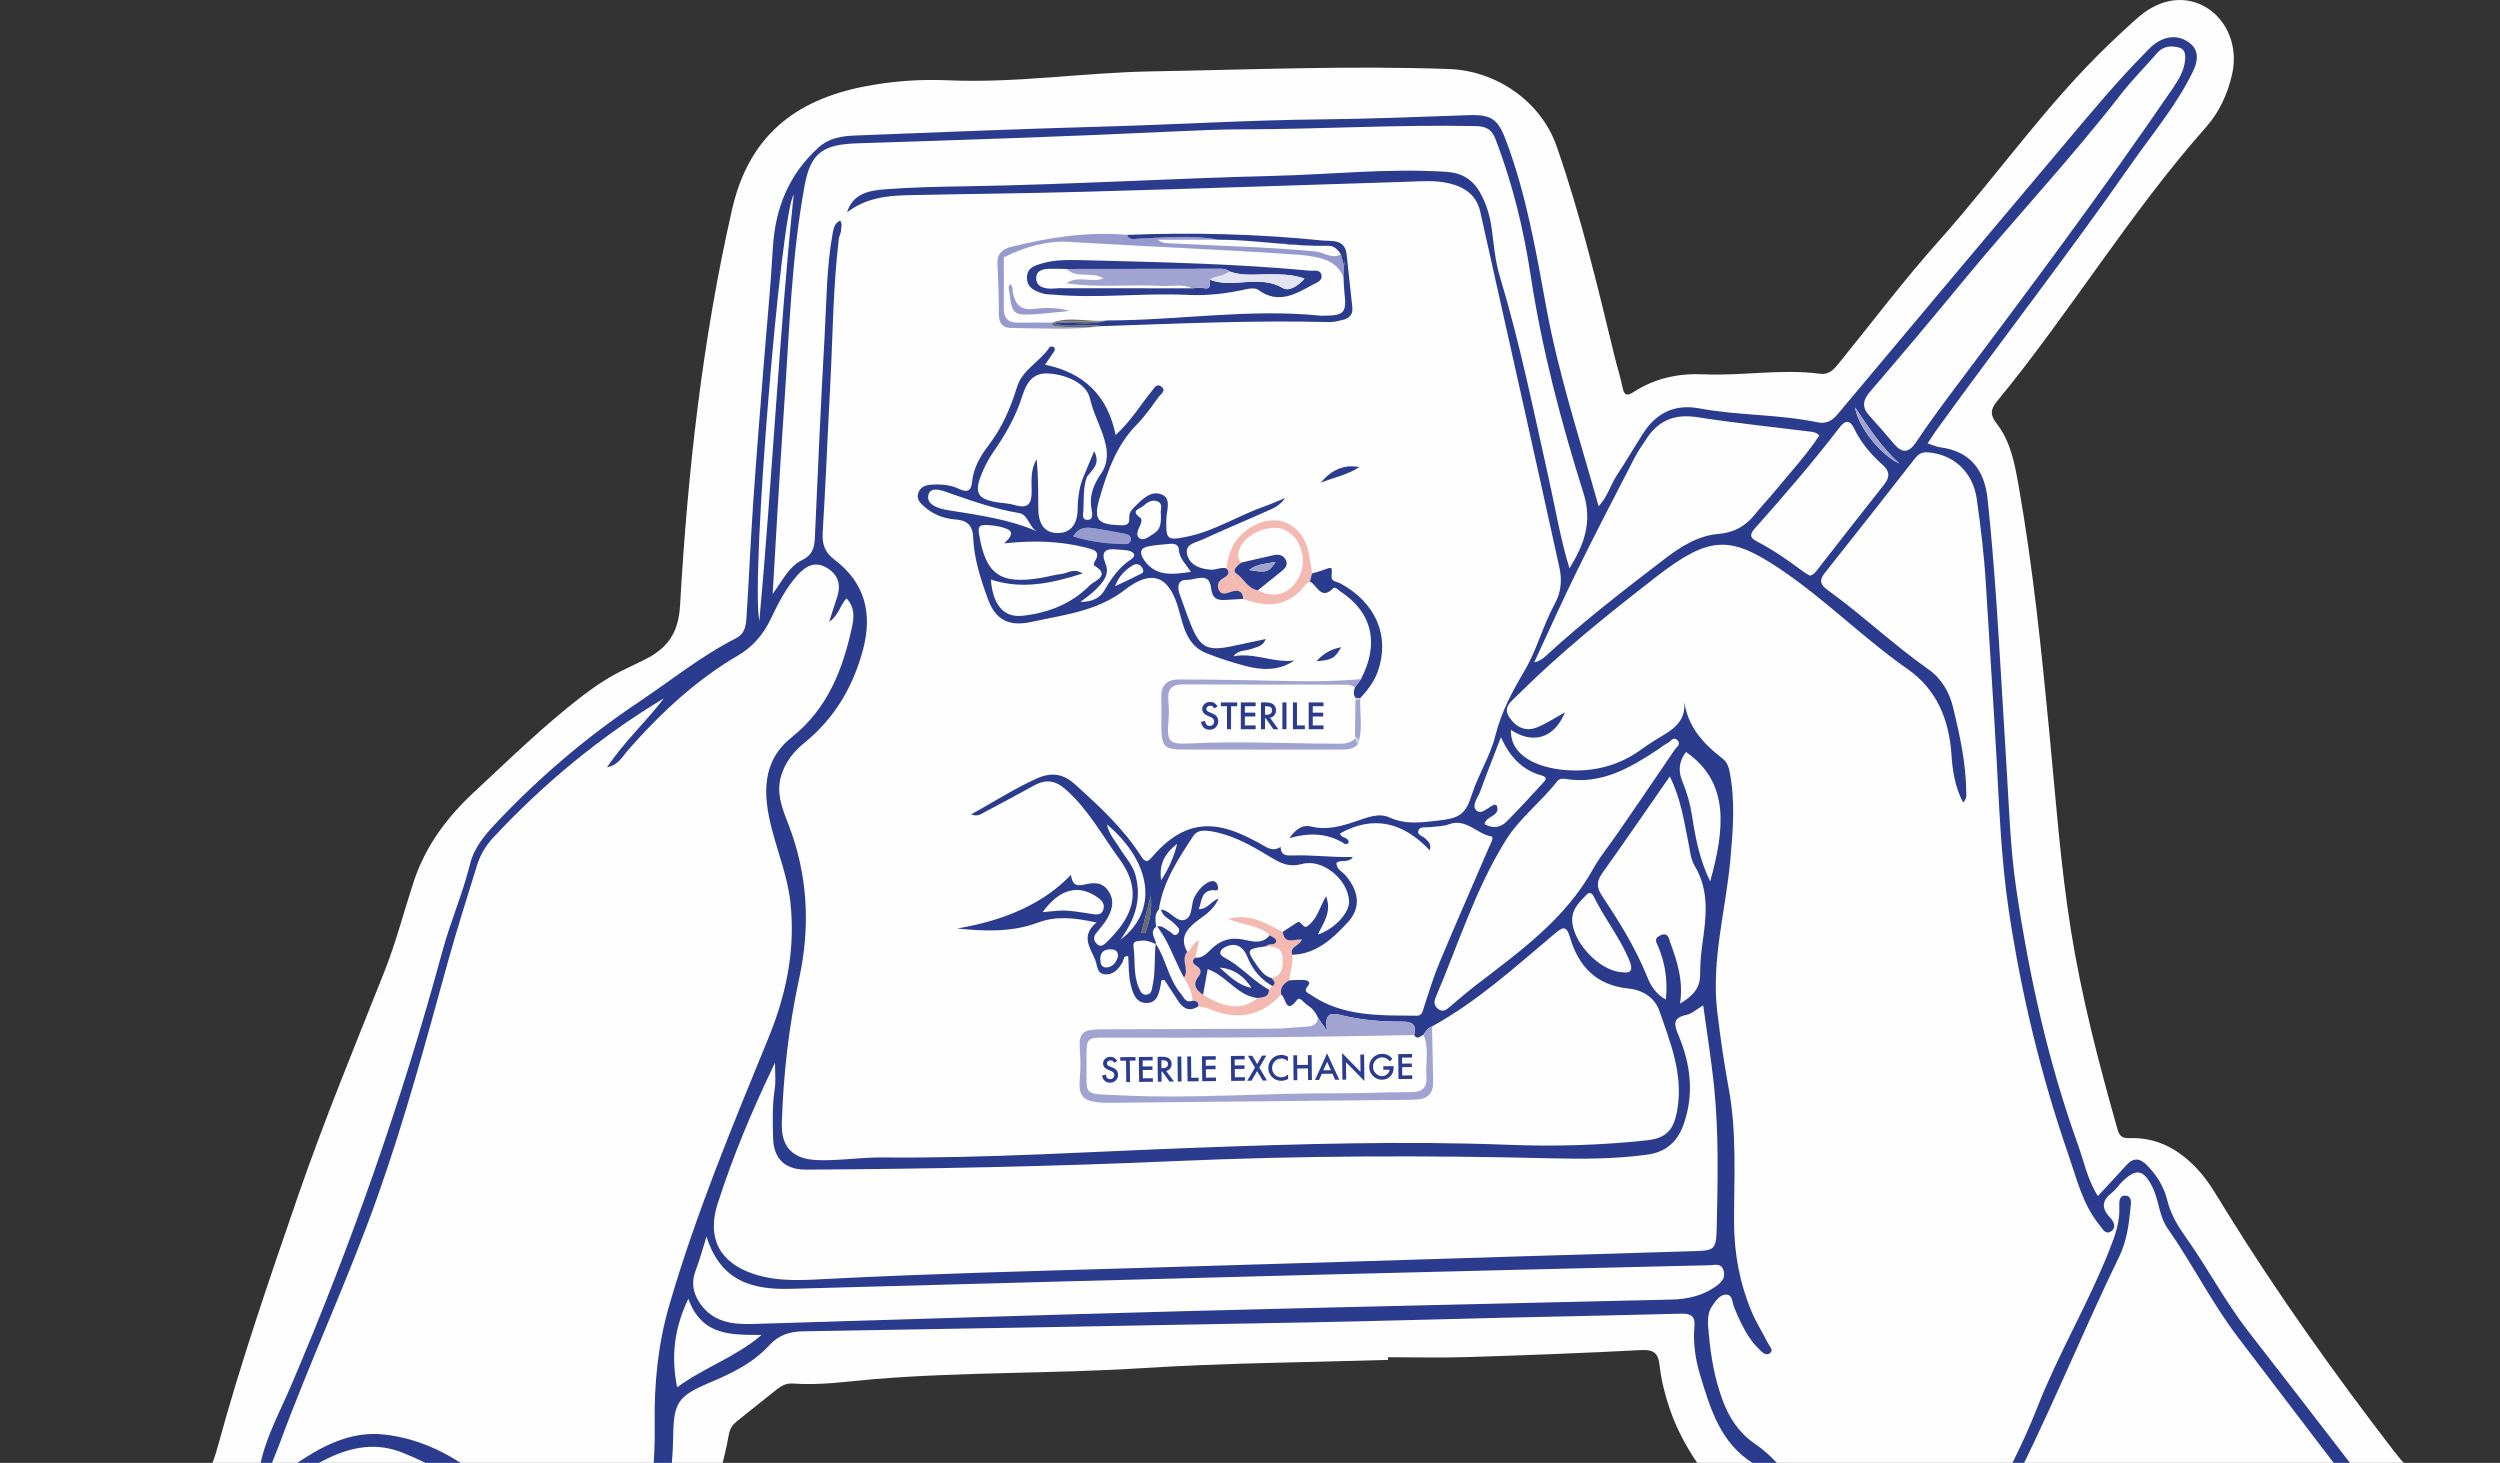 <svg width="740" height="433" viewBox="0 0 740 433" fill="none" xmlns="http://www.w3.org/2000/svg">
<rect x="0" y="0" width="740" height="433" fill="#333333" stroke="none"/>
<g clip-path="url(#clip0_4496_296)">
<path d="M410.846 402.528C386.664 403.283 362.442 403.427 338.309 404.958C311.902 406.632 285.423 406.049 259.052 408.198C250.928 408.86 242.845 410.15 234.651 409.525C232.866 409.389 231.361 410.122 230.002 411.205C226.046 414.359 222.086 417.509 218.138 420.673C216.897 421.667 216.046 422.889 215.758 424.515C212.514 442.866 204.539 459.468 196.391 475.964C192.369 484.106 190.526 492.282 191.223 501.513C192.807 522.468 187.724 542.557 180.846 562.096C176.648 574.023 166.562 578.183 156.343 572.462C140.906 563.82 124.027 559.703 107.208 555.18C93.609 551.523 79.797 550.775 65.805 551.269C51.344 551.781 36.798 551.104 22.629 554.957C20.595 555.51 18.556 556.043 16.527 556.61C11.26 558.081 6.386 557.649 2.681 553.191C-1.049 548.702 -0.53 543.79 2.058 538.999C8.96 526.223 13.978 512.662 18.846 499.044C21.397 491.909 23.978 484.758 25.975 477.458C29.649 464.024 37.898 454.069 49.822 447.715C58.227 443.236 62.009 437.192 64.486 428.091C71.261 403.192 79.691 378.757 88.102 354.339C95.878 331.764 105.005 309.724 113.801 287.546C117.207 278.956 119.522 269.938 122.4 261.136C125.849 250.589 132.181 242.029 140.276 234.504C150.776 224.743 161.017 214.715 172.42 205.962C176.461 202.861 180.674 200.124 185.269 197.951C187.174 197.05 189.072 196.131 190.954 195.183C197.507 191.881 200.831 187.436 201.297 179.243C203.541 139.838 207.881 100.693 216.678 62.056C221.613 40.379 235.19 29.659 255.783 25.614C263.966 24.006 272.318 23.398 280.567 23.764C300.748 24.66 320.7 21.476 340.809 21.129C370.199 20.622 399.564 19.381 428.981 20.436C442.833 20.933 456.103 29.924 460.772 43.321C467.847 63.624 472.837 84.499 477.884 105.36C478.642 108.491 479.644 111.568 480.283 114.721C480.798 117.26 481.765 117.191 483.665 115.962C489.901 111.929 496.85 110.47 504.193 110.796C515.719 111.308 527.23 109.123 538.754 110.632C541.446 110.984 542.868 109.291 544.306 107.521C554.141 95.416 563.536 82.918 573.914 71.297C591.134 52.013 605.882 30.6 624.691 12.705C627.44 10.09 630.185 7.464 633.065 4.997C639.578 -0.584 647.07 -1.519 653.261 2.339C659.459 6.2 662.487 14.098 660.721 21.917C659.397 27.774 656.927 33.179 652.967 37.649C630.359 63.167 612.755 92.473 591.152 118.739C589.077 121.261 589.076 122.877 591.067 125.448C595.229 130.822 596.378 137.376 597.531 143.926C601.767 168.006 604.253 192.331 606.587 216.614C608.468 236.177 609.88 255.782 612.966 275.198C616.141 295.179 621.248 314.739 626.756 334.192C627.259 335.969 627.919 336.977 630.195 336.886C638.502 336.556 645.087 340.276 650.574 346.227C653.936 349.873 656.326 354.199 658.908 358.374C674.07 382.897 690.794 406.338 708.346 429.189C714.239 436.862 721.656 443.299 726.881 451.554C729.052 454.984 731.507 458.181 734.203 461.271C743.522 471.951 741.461 484.584 729.065 492.425C710.394 504.236 691.068 514.888 670.664 523.446C644.486 534.426 618.86 546.686 592.396 556.998C589.124 558.273 585.844 559.573 582.478 560.56C569.847 564.264 563.608 563.181 556.987 552.617C550.824 542.782 543.477 533.924 536.132 525.13C525.77 512.724 523.405 498.77 527.244 484.049C530.846 470.234 524.562 460.281 516.667 451.003C507.789 440.568 498.818 430.41 494.293 417.179C492.831 412.907 491.733 408.553 491.23 404.085C490.854 400.74 489.665 399.416 485.907 399.615C468.77 400.523 451.617 401.157 434.464 401.695C426.597 401.941 418.716 401.737 410.842 401.737C410.843 402 410.845 402.264 410.846 402.528Z" fill="#FEFEFE"/>
<path d="M311.486 95.492C311.495 95.496 311.504 95.498 311.513 95.501C311.515 95.496 311.516 95.491 311.518 95.486C311.512 95.487 311.507 95.487 311.501 95.487L311.486 95.492Z" fill="#FEFEFE"/>
<path d="M360.613 70.963C360.612 70.964 360.612 70.964 360.611 70.965H360.625C360.621 70.964 360.617 70.964 360.613 70.963Z" fill="#FEFEFE"/>
<path d="M379.723 275.807C374.892 273.614 370.388 270.156 363.505 271.993C368.151 273.913 372.672 273.856 375.873 276.821C376.527 277.44 377.948 277.714 377.737 278.669C377.443 280 375.538 279.049 374.803 280.1C377.06 280.182 379.409 280.263 379.613 283.281C379.792 285.919 379.78 288.602 376.451 289.537C376.85 290.287 377.982 290.975 376.648 291.871C376.297 292.223 375.947 292.576 375.596 292.928C375.643 295.279 373.793 295.119 372.289 295.417C367.804 298.97 363.045 298.687 356.103 294.457C354.11 293.061 352.819 291.514 354.729 289.091C355.805 287.726 355.464 286.67 353.969 285.758C353.05 285.197 352.726 284.296 353.815 283.453C354.162 281.86 354.509 280.268 354.921 278.375C352.969 278.903 352.866 281.064 351.425 281.757C349.388 284.065 352.131 286.981 350.46 289.335C351.614 291.509 352.997 293.601 352.949 296.209C353.443 296.224 353.888 296.29 354.21 296.479C354.601 296.709 354.809 297.125 354.665 297.897C355.616 298.087 356.637 298.114 357.507 298.491C365.699 302.044 373.017 301.179 379.221 294.371C378.847 292.269 379.972 291.045 381.69 290.169C381.744 287.629 382.933 285.208 382.483 282.615C382.437 282.472 382.406 282.339 382.384 282.211C382.016 280.106 384.68 279.938 385.354 278.092C383.202 277.909 380.082 279.727 379.723 275.807Z" fill="#F4BAB1"/>
<path d="M387.43 163.959C385.853 155.027 377.798 151.373 370.188 156.094C365.652 158.908 363.548 163.099 363.052 168.253C364.02 168.315 364.813 168.904 364.759 169.762C364.632 171.758 365.508 172.7 367.264 173.535C368.703 174.219 369.596 175.647 368.031 177.26C375.073 179.921 381.45 179.713 386.381 173.081C386.695 172.658 387.275 172.432 387.731 172.115C387.949 171.323 388.167 170.53 388.385 169.738C388.068 167.812 387.769 165.882 387.43 163.959ZM384.844 170.074C382.323 175.697 377.56 177.469 372.305 174.74C369.295 174.205 368.152 171.231 365.876 169.675C364.639 168.829 366.282 167.32 367.439 166.52C366.392 165.529 366.349 164.325 366.705 163.04C367.963 158.494 375.146 154.993 379.809 156.653C384.563 158.345 387.087 165.072 384.844 170.074Z" fill="#F4BAB1"/>
<path d="M367.264 173.535C365.508 172.7 364.632 171.758 364.759 169.762C364.813 168.904 364.02 168.315 363.052 168.253C364.321 169.755 363.162 170.533 362.067 171.153C360.566 172.003 360.121 173.27 360.795 174.676C361.5 176.148 362.925 175.695 364.11 175.264C366.181 174.51 367.719 174.643 368.031 177.26C369.596 175.647 368.703 174.219 367.264 173.535Z" fill="#F4BAB1"/>
<path d="M377.281 71.983C380.118 72.24 382.955 72.481 385.798 72.629C382.965 72.31 380.125 72.11 377.281 71.983Z" fill="#050505"/>
<path d="M397.799 78.623C397.505 77.509 397.21 76.395 396.915 75.282C394.232 76.768 391.908 74.68 389.396 74.436C374.842 73.025 360.229 72.814 345.648 71.985C344.69 71.931 343.731 71.888 342.779 70.965H360.611C360.612 70.964 360.612 70.964 360.613 70.963C352.811 69.469 344.966 70.34 337.141 70.633C335.695 70.687 334.364 71.245 333.581 69.527C321.973 68.506 310.656 70.254 299.432 73.029C296.577 73.734 295.056 75.166 295.251 78.29C295.503 82.34 295.539 86.403 295.668 90.46C295.668 90.46 295.668 90.46 295.668 90.46C295.59 93.41 295.155 97.067 299.337 97.083C308.231 97.115 317.158 97.794 326.031 96.543C321.216 96.941 316.403 97.169 311.601 96.402C311.427 96.08 311.408 95.781 311.513 95.501C311.504 95.498 311.495 95.496 311.486 95.492C308.136 95.492 304.784 95.437 301.435 95.509C298.445 95.573 297.086 94.212 297.119 91.228C297.124 90.803 297.12 90.378 297.124 89.953C297.16 85.362 297.13 80.769 297.128 76.177C303.125 73.141 309.971 71.197 316.185 71.58C338.306 72.944 360.459 73.78 382.571 75.28C384.113 75.384 385.663 75.472 387.188 75.709C391.548 76.387 395.781 77.329 397.678 82.075C397.718 80.924 397.759 79.774 397.799 78.623C398.074 78.234 398.107 77.789 398.095 77.334C397.996 77.764 397.898 78.194 397.799 78.623Z" fill="#979ACC"/>
<path d="M311.513 95.501C311.408 95.781 311.427 96.08 311.601 96.402C316.403 97.169 321.216 96.941 326.031 96.543C321.234 95.608 316.239 97.409 311.513 95.501Z" fill="#686868"/>
<path d="M401.094 217.966C401.09 217.966 401.086 217.967 401.082 217.967C401.08 218.195 401.077 218.423 401.074 218.65C401.074 218.65 401.074 218.651 401.074 218.65C401.359 219.214 401.644 219.777 401.929 220.341C402.048 220.002 402.148 219.663 402.238 219.324C402.219 218.745 401.797 218.306 401.094 217.966Z" fill="#CECECE"/>
<path d="M401.213 206.548C401.21 206.786 401.208 207.024 401.205 207.262C401.764 207.334 402.256 207.184 402.632 206.643C402.159 206.611 401.686 206.579 401.213 206.548Z" fill="#CECECE"/>
<path d="M352.02 296.38C352.023 296.386 352.028 296.39 352.031 296.396C352.09 296.395 352.148 296.395 352.21 296.389C352.142 296.371 352.074 296.355 352.008 296.333C352.011 296.35 352.017 296.364 352.02 296.38Z" fill="#ECECEC"/>
<path d="M317.664 158.774C322.714 160.376 327.782 160.946 332.927 161.047C333.828 161.065 334.704 160.694 334.758 159.729C334.824 158.535 333.874 158.139 332.821 157.957C329.657 157.408 326.511 156.727 323.33 156.301C321.214 156.017 319.099 156.202 317.664 158.774Z" fill="#979ACC"/>
<path d="M338.966 276.23C340.368 272.728 341.05 269.089 340.615 265.235C339.689 268.848 338.763 272.461 337.836 276.075C338.213 276.126 338.59 276.178 338.966 276.23Z" fill="#6B6B6B"/>
<path d="M311.501 95.487C311.507 95.486 311.512 95.486 311.518 95.486C311.518 95.486 311.518 95.485 311.518 95.484C311.513 95.486 311.507 95.486 311.501 95.487Z" fill="#686868"/>
<path d="M311.519 95.484C311.518 95.485 311.518 95.486 311.518 95.486C316.894 95.197 322.332 96.504 327.655 94.855C322.301 95.714 316.869 94.552 311.519 95.484Z" fill="#686868"/>
<path d="M311.519 95.484C311.519 95.483 311.519 95.482 311.52 95.481C311.514 95.483 311.507 95.484 311.501 95.487C311.507 95.486 311.513 95.486 311.519 95.484Z" fill="#686868"/>
<path d="M311.52 95.481C311.52 95.482 311.519 95.483 311.519 95.484C316.869 94.552 322.302 95.714 327.655 94.855C322.292 95.459 316.83 93.545 311.52 95.481Z" fill="#686868"/>
<path d="M721.804 467.006C721.52 466.529 721.095 466.137 720.752 465.693C702.339 441.811 683.994 417.877 665.482 394.071C658.662 385.301 653.54 375.449 647.142 366.433C644.676 362.958 642.548 359.48 641.522 355.31C640.532 351.29 638.424 347.844 635.484 344.888C633.402 342.793 631.488 342.56 629.409 344.883C626.704 347.907 623.914 350.855 620.986 354.025C617.87 349.179 616.859 343.789 615.042 338.738C606.216 314.199 600.636 288.875 596.815 263.122C595.02 251.023 594.687 238.821 593.913 226.649C592.898 210.688 592.057 194.715 590.97 178.758C590.265 168.408 589.414 158.062 588.333 147.745C587.456 139.374 583.389 133.583 574.361 132.418C573.184 132.266 572.058 131.714 570.57 131.24C571.569 129.74 572.363 128.459 573.244 127.239C592.206 100.994 612.099 75.427 630.629 48.867C636.956 39.798 644.172 31.307 649.053 21.284C650.544 18.225 651.18 14.896 647.919 12.565C644.767 10.313 641.281 10.632 638.1 12.759C636.834 13.606 635.796 14.811 634.712 15.91C626.718 24.024 619.429 32.764 612.102 41.465C589.317 68.522 566.55 95.594 543.844 122.718C542.197 124.685 540.4 125.505 538.008 125.007C526.437 122.595 514.533 123.026 502.932 120.873C495.747 119.539 490.279 122.203 486.393 128.238C483.742 132.355 481.278 136.594 478.586 140.683C476.729 143.506 475.878 146.941 473.202 149.873C467.607 129.918 461.287 110.692 457.66 90.779C454.63 74.145 451.765 57.499 445.781 41.584C443.428 35.326 441.512 33.851 434.848 34.086C420.113 34.605 405.351 35.191 390.638 35.343C369.396 35.562 348.219 36.862 327.006 37.455C302.404 38.142 277.81 39.138 253.217 40.107C249.308 40.261 245.435 40.786 242.257 43.674C233.451 51.679 229.435 61.688 228.764 73.428C228.085 85.322 226.899 97.187 225.969 109.068C224.93 122.348 223.845 135.625 222.94 148.915C222.177 160.113 221.691 171.33 220.973 182.532C220.814 185.006 220.597 187.531 217.813 188.943C207.51 194.171 198.547 201.474 188.997 207.858C173.651 218.116 159.651 230.045 146.977 243.477C143.608 247.048 140.368 250.78 139.139 255.739C136.952 264.561 133.285 272.929 130.919 281.669C119.041 325.547 104.013 368.304 86.174 410.117C82.254 419.305 77.089 428.167 76.331 438.49C76.249 439.599 75.545 440.19 74.664 440.734C65.416 446.446 57.753 454.162 49.222 460.771C41.077 467.081 34.061 473.822 33.053 484.785C32.991 485.464 32.668 486.124 32.435 486.781C25.519 506.285 16.992 525.121 8.629 544.026C8.124 545.168 6.579 546.546 8.552 547.612C10.455 548.64 10.973 546.819 11.49 545.636C20.215 525.665 29.919 506.033 35.99 485.067C38.594 476.072 42.388 469.052 49.929 463.252C64.952 451.695 79.825 440.038 96.988 431.697C104.231 428.177 111.556 426.908 119.282 430.04C137.3 437.342 152.121 448.873 163.342 464.615C174.492 480.257 179.551 497.601 175.745 516.986C173.779 526.995 172.229 537.087 170.678 547.17C170.47 548.523 169.202 550.899 171.644 551.417C174.157 551.951 173.896 549.521 174.163 547.967C176.076 536.813 178.049 525.667 179.815 514.49C181.021 506.85 181.601 499.132 179.822 491.505C178.938 487.715 180.261 484.781 182.127 481.685C192.554 464.38 199.002 445.821 199.254 425.431C199.381 415.115 200.575 413.254 210.36 409.131C216.727 406.447 222.947 403.407 227.68 398.228C230.495 395.149 233.729 394.134 237.769 394.068C287.981 393.243 338.191 392.353 388.401 391.406C407.245 391.05 426.086 390.485 444.929 390.048C462.507 389.641 480.087 389.323 497.664 388.851C500.558 388.773 501.817 389.604 501.544 392.638C501.1 397.582 501.855 402.473 503.283 407.164C506.302 417.08 509.223 427.061 518.896 433.138C521.31 434.655 523.084 437.259 524.988 439.502C531.981 447.741 535.278 458.092 540.762 467.196C544.289 473.052 543.839 478.561 539.853 484.018C531.892 494.916 532.605 504.725 541.904 514.592C544.598 517.451 547.301 520.316 549.784 523.353C556.621 531.716 559.974 541.959 564.732 551.442C565.357 552.689 565.817 554.001 566.874 554.998C567.947 556.01 569.287 556.179 570.326 555.443C571.386 554.691 570.28 553.68 569.911 552.869C567.709 548.03 565.417 543.232 563.23 538.387C558.697 528.343 552.889 519.149 545.002 511.385C535.167 501.703 534.544 496.57 542.045 484.989C544.127 483.931 542.752 486.606 543.827 486.635C553.593 490.128 562.487 487.914 568.969 479.709C577.657 468.714 586.352 457.647 592.938 445.227C605.581 421.386 615.464 396.237 627.278 371.995C629.434 367.571 630.15 362.648 630.612 357.757C630.749 356.305 631.223 354.096 629.226 353.914C627.16 353.725 627.271 355.9 627.327 357.404C627.496 361.875 625.985 365.929 624.39 369.978C618.131 385.867 609.31 400.62 603.09 416.47C594.604 438.095 582.379 457.325 568.297 475.563C566.14 478.357 563.806 480.949 560.543 482.523C555.024 485.185 553.14 484.605 550.679 479.112C545.82 468.261 540.804 457.488 535.359 446.916C531.398 439.226 526.568 432.265 519.304 427.253C514.635 424.032 511.741 419.528 509.809 414.239C507.531 408.002 506.398 401.543 505.826 394.995C505.576 392.14 505.023 389.062 506.914 386.411C507.976 384.924 509.154 383.119 511.052 383.206C512.888 383.289 512.726 385.546 513.264 386.868C514.587 390.119 516.018 393.299 518.012 396.191C518.802 397.338 519.739 398.403 520.722 399.395C521.589 400.269 522.75 401.455 523.932 400.525C525.072 399.629 523.777 398.489 523.31 397.566C521.734 394.446 519.831 391.469 518.484 388.258C514.925 379.779 513.292 370.921 513.281 361.681C513.265 348.512 514.126 335.309 511.707 322.209C510.315 314.667 509.214 307.06 508.309 299.443C506.495 284.187 510.834 269.392 512.193 254.377C512.981 245.672 513.661 237.136 511.982 228.519C511.677 226.949 511.187 225.556 509.882 224.543C504.052 220.018 499.196 214.861 498.411 206.548C499.781 214.53 493.711 216.56 489.052 219.644C488.116 220.264 487.156 220.854 486.258 221.526C479.303 226.733 471.461 228.684 462.876 227.893C455.267 227.192 446.968 223.813 447.241 216.067C453.853 220.413 460.034 218.537 463.257 210.838C460.32 212.452 457.792 214.149 455.031 215.281C451.532 216.715 448.652 215.221 446.715 212.234C444.797 209.276 447.339 207.616 449.073 205.887C461.93 193.065 476.075 181.725 490.395 170.629C505.977 158.555 512.101 158.536 526.635 168.238C540.1 177.227 551.447 188.831 564.708 198.087C573.22 204.029 576.943 212.959 577.634 223.381C577.941 228.02 578.637 232.859 581.088 237.567C582.261 236.242 582.019 235.276 582.008 234.327C581.905 225.867 580.119 217.661 578.145 209.5C577.03 204.89 574.707 200.857 570.757 198.078C560.408 190.798 551.23 182.044 540.98 174.651C538.838 173.106 538.375 171.805 540.158 169.57C549.079 158.383 557.894 147.112 566.711 135.843C567.733 134.537 568.77 133.751 570.581 133.887C578.412 134.475 584.01 139.833 585.121 147.698C586.297 156.026 587.311 164.362 587.81 172.763C588.833 189.991 590.027 207.209 590.974 224.44C591.797 239.423 592.36 254.447 594.568 269.286C598.252 294.05 604.122 318.346 612.323 342.02C614.774 349.096 616.509 356.586 621.437 362.597C622.35 363.712 623.255 365.725 625.039 364.348C626.608 363.136 625.504 361.354 624.508 360.3C621.866 357.501 622.253 355.258 625.168 353.002C626.262 352.155 627.034 350.906 628.029 349.917C632.278 345.694 634.499 346.084 637.138 351.405C639.07 355.301 639.069 359.958 641.578 363.552C648.955 374.117 654.731 385.711 662.543 395.983C678.503 416.971 694.505 437.927 710.535 458.863C713.262 462.424 716.197 465.827 719.068 469.278C719.77 470.123 720.53 471.216 721.846 470.295C723.353 469.24 722.441 468.08 721.804 467.006ZM234.925 57.67C230.536 100.084 228.592 142.067 224.753 183.88C222.201 170.203 231.188 62.756 234.925 57.67ZM198.111 386.335C194.732 397.956 193.604 409.708 193.789 421.615C194.107 442.095 190.144 461.359 179.08 478.87C178.492 479.802 178.131 480.903 176.693 481.472C171.474 462.188 157.202 449.655 142.751 437.729C134.529 430.943 124.681 425.784 113.622 424.609C104.866 423.679 97.159 427.094 89.94 431.74C86.659 433.851 83.543 436.256 79.502 437.847C79.688 434.072 81.397 431.033 82.558 427.871C91.651 403.097 102.883 379.174 111.716 354.284C119.846 331.375 126.165 307.957 132.618 284.561C135.25 275.016 138.296 265.584 141.202 256.116C142.16 252.994 143.838 250.241 146.068 247.854C160.994 231.873 177.687 218.032 196.523 206.693C191.312 213.568 184.851 219.419 179.67 227.126C183.116 226.428 184.285 223.857 185.922 222.002C193.663 213.231 201.971 205.092 211.607 198.39C213.678 196.95 215.799 195.566 217.989 194.317C222.536 191.724 225.833 188.046 228.07 183.349C230.302 178.667 232.621 174.032 236.153 170.138C238.521 167.528 241.207 166.026 244.662 168.032C248.057 170.004 249.003 172.974 247.815 176.665C247.095 178.902 246.367 181.137 245.42 184.06C248.339 182.088 248.654 179.083 250.57 177.127C253.001 179.636 252.834 182.64 252.222 185.473C249.49 198.134 245.015 209.733 234.314 218.267C225.368 225.401 225.855 235.223 228.411 245.197C230.279 252.482 233.121 259.483 233.955 267.075C235.49 281.058 232.741 294.329 227.507 307.113C216.829 333.199 206 359.198 198.111 386.335ZM200.436 410.633C198.591 401.471 199.565 393.184 203.748 384.436C207.761 395.57 216.573 395.096 225.441 395.134C217.929 401.62 208.523 404.723 200.436 410.633ZM510.191 376.131C510.779 378.256 509.591 379.546 508.02 380.675C504.117 383.48 499.662 384.551 494.968 384.663C446.899 385.818 398.827 386.83 350.761 388.099C308.039 389.228 265.324 390.637 222.606 391.904C216.503 392.086 210.797 391.223 207.052 385.559C205.064 382.553 204.582 379.472 205.928 376.024C207.036 373.184 207.809 370.214 209.135 366.023C213.312 379.409 222.87 381.793 234.048 381.489C286.749 380.057 339.451 378.633 392.154 377.271C430.1 376.29 468.05 375.401 505.999 374.511C507.537 374.475 509.532 373.747 510.191 376.131ZM508.172 362.477C508.004 370.355 507.854 370.161 499.982 370.385C466.946 371.325 433.915 372.397 400.881 373.407C378.67 374.086 356.459 374.758 334.247 375.405C304.729 376.266 275.209 377.019 245.713 378.518C238.163 378.902 230.574 379.547 223.146 377.114C212.933 373.767 209.18 366.387 212.437 356.246C216.924 342.275 222.56 328.786 229.398 314.571C229.398 317.767 229.679 320.022 229.34 322.181C228.572 327.08 228.698 331.995 228.838 336.894C229.016 343.128 232.465 346.251 238.703 346.215C275.115 345.999 311.507 345.285 347.897 343.685C385.135 342.048 422.418 341.958 459.698 342.874C468.952 343.101 478.245 343.025 487.476 341.8C493.087 341.055 496.54 338.02 498.386 332.718C501.513 323.743 500.414 315.02 496.872 306.531C495.539 303.335 494.94 301.276 499.241 300.393C500.783 300.076 502.124 298.781 504.146 297.585C505.26 305.757 506.514 313.477 507.329 321.243C508.767 334.953 508.465 348.724 508.172 362.477ZM490.896 280.334C492.883 285.191 493.677 290.208 493.099 295.854C490.077 294.245 488.578 291.663 487.545 289.089C484.084 280.472 479.197 272.682 474.105 265.002C472.575 262.694 472.58 260.843 474.215 258.545C480.863 249.206 487.352 239.755 494.259 229.831C497.504 236.279 498.433 242.917 499.775 249.447C500.25 251.759 500.431 254.329 501.602 256.266C506.153 263.796 504.98 271.703 503.858 279.706C503.45 282.611 503.243 285.566 503.242 288.499C503.24 292.5 501.089 294.833 497.288 297.07C498.315 290.333 496.489 284.673 494.421 279.086C493.967 277.859 493.836 275.74 491.381 276.915C489.358 277.883 490.398 279.116 490.896 280.334ZM480.072 287.769C473.041 287.392 464.717 277.968 465.402 271.461C465.693 268.694 467.736 266.791 469.572 264.878C470.632 263.774 471.342 264.532 471.803 265.471C474.923 271.838 479.407 277.433 482.183 284.009C483.44 286.986 482.996 288.238 480.072 287.769ZM499.051 222.581C512.105 231.646 510.474 245.443 506.22 260.9C503.139 254.674 501.874 248.155 500.863 241.609C500.304 237.986 499.347 234.529 497.949 231.181C496.644 228.054 497.036 225.259 499.051 222.581ZM463.219 230.539C473.935 232.349 482.486 227.319 490.87 221.771C491.806 221.152 492.666 220.385 493.666 219.906C494.553 219.481 495.296 217.871 496.515 219.094C497.704 220.287 496.235 221.134 495.712 221.91C490.153 230.154 484.521 238.347 478.893 246.543C476.436 250.121 473.623 253.496 471.523 257.269C463.274 272.092 449.871 281.639 436.86 291.627C434.192 293.676 431.657 295.9 429.082 298.069C428.072 298.919 427.121 299.666 425.751 298.699C424.464 297.789 424.412 296.504 424.918 295.323C431.615 279.673 436.647 263.265 445.726 248.699C449.829 242.116 456.177 237.373 460.916 231.278C461.485 230.546 462.325 230.413 463.219 230.539ZM456.314 229.537C458.412 230.114 457.334 231.085 456.596 231.883C453.072 235.693 449.587 239.545 445.918 243.212C444.086 245.042 441.791 245.284 439.427 243.954C439.801 241.419 444.176 241.746 443.063 238.463C442.768 238.34 442.472 238.098 442.307 238.167C440.556 238.9 438.559 241.226 437.131 239.986C435.389 238.474 437.466 236.148 438.139 234.278C439.978 229.178 441.995 224.142 444.276 218.211C446.954 224.149 450.666 227.983 456.314 229.537ZM442.586 217.904C441.128 223.78 437.523 229.316 435.625 235.33C433.839 240.986 431.968 242.199 425.951 242.861C420.966 243.41 416.192 244.22 411.234 241.949C407.97 240.454 404.312 242.146 400.995 243.235C396.815 244.608 392.706 245.773 388.233 244.669C385.158 243.909 383.279 245.875 381.645 248.102C387.378 246.452 392.927 246.458 398.137 249.847C398.343 249.98 398.848 249.654 399.188 249.551C399.395 247.579 396.744 248.224 396.694 246.676C406.624 241.154 415.396 243.431 423.248 251.736C423.697 249.384 422.571 249.021 422.007 248.324C421.281 247.428 419.217 247.227 419.913 245.696C420.447 244.523 422.194 244.996 423.422 244.826C425.225 244.576 427.146 244.63 428.809 244.005C433.901 242.092 437.051 246.748 441.339 247.568C442.397 247.771 441.195 249.728 440.751 250.766C435.914 262.065 430.943 273.307 426.198 284.643C424.37 289.012 422.964 293.562 421.498 298.073C421.095 299.311 421.017 300.669 419.343 300.649C408.535 300.523 397.6 301.019 388.043 294.497C387.03 293.805 385.698 293.527 387.136 291.842C388.186 290.611 386.931 290.134 385.9 290.081C384.502 290.008 383.094 290.13 381.69 290.169C379.972 291.045 378.847 292.269 379.221 294.371C380.652 295.235 380.534 300.571 383.989 295.884C384.682 294.944 385.982 296.843 386.952 297.475C388.343 298.382 389.459 299.615 390.095 301.203C390.717 302.111 391.347 303.031 392.588 304.843C392.655 304.837 392.722 304.831 392.789 304.825C391.794 299.05 394.82 299.966 397.626 300.629C403.378 301.986 409.229 302.45 415.11 302.398C418.037 302.372 419.367 303.343 418.582 306.363C419.528 307.908 420.425 306.678 421.337 306.314C422.015 305.311 422.622 304.236 423.877 303.818C437.212 296.485 448.412 286.309 459.931 276.591C462.424 274.488 463.585 273.624 464.708 277.442C467.265 286.135 472.563 291.668 482.09 292.622C486.189 293.033 489.78 295.231 491.175 299.225C494.476 308.678 498.295 318.072 496.474 328.525C495.437 334.482 493.317 336.897 487.364 337.544C473.789 339.018 460.166 339.386 446.53 338.861C415.594 337.671 384.689 338.607 353.773 339.739C322.878 340.871 292.011 342.909 261.066 342.605C254.766 342.544 248.475 343.613 242.133 343.402C234.812 343.157 231.183 339.729 231.417 332.398C231.878 317.996 233.488 303.771 236.561 289.611C239.871 274.356 239.17 259.071 233.445 244.195C231.684 239.62 229.624 234.887 231.235 229.589C232.483 225.485 234.993 222.397 238.169 219.815C247.101 212.552 252.562 203.197 255.478 192.186C258.299 181.535 256.008 172.466 247.042 165.699C244.063 163.45 243.3 161.009 243.524 157.432C244.417 143.152 244.954 128.851 245.724 114.563C246.508 100.004 246.546 85.401 248.265 70.897C248.359 70.097 248.706 69.326 248.936 68.541C248.874 67.473 249.487 66.355 248.681 65.295C247.05 66.049 246.756 67.503 246.47 69.065C244.612 79.184 244.662 89.457 244.077 99.668C242.936 119.563 242.093 139.476 241.189 159.385C241.059 162.259 240.308 164.409 237.442 165.779C233.651 167.59 231.861 171.461 228.71 175.808C229.201 167.351 229.597 160.169 230.038 152.989C230.744 141.507 231.419 130.022 232.214 118.546C233.688 97.304 234.304 75.96 238.16 54.966C239.991 44.997 243.777 42.743 253.914 42.418C285.114 41.417 316.318 40.405 347.497 38.915C354.376 38.586 361.246 38.291 368.122 38.28C391.015 38.245 413.888 36.846 436.792 37.325C439.937 37.391 441.574 38.3 442.704 41.251C447.67 54.225 450.962 67.651 453.041 81.316C456.39 103.337 462.033 124.797 468.713 145.96C471.403 154.481 468.922 161.188 464.566 168.235C461.886 159.522 460.434 150.634 458.472 141.864C453.964 121.716 449.89 101.466 443.903 81.665C442.578 77.281 442.197 72.594 441.595 68.018C441.076 64.072 440.032 60.382 438.042 56.898C435.824 53.014 432.6 51.148 428.173 50.862C410.993 49.752 393.884 51.648 376.744 52.069C346.66 52.808 316.608 54.628 286.512 55.131C278.216 55.27 269.903 55.407 261.639 56.06C257.093 56.419 252.351 57.409 250.729 62.875C255.979 58.747 262.206 57.915 268.569 57.776C285.997 57.395 303.431 57.251 320.855 56.766C352.747 55.877 384.633 54.825 416.521 53.798C420.737 53.662 424.96 53.285 429.105 54.306C433.612 55.415 437.067 57.828 438.143 62.636C446.003 97.77 453.882 132.9 461.601 168.065C462.372 171.574 462.139 175.204 460.243 178.668C456.761 185.031 454.917 192.328 451.332 198.42C447.62 204.727 444.388 210.64 442.586 217.904ZM508.761 158.029C502.55 158.546 497.464 161.82 492.635 165.516C480.607 174.721 468.624 183.979 457.469 194.249C456.599 195.05 455.615 195.728 454.114 196.08C458.399 186.896 462.535 177.639 467.006 168.547C472.437 157.502 478.121 146.58 483.766 135.641C484.853 133.535 486.214 131.562 487.541 129.59C491.121 124.269 495.951 122.486 502.391 123.489C513.173 125.169 524.043 126.287 534.876 127.645C536.102 127.798 537.391 127.765 538.536 128.875C534.78 134.611 530.103 139.635 525.769 144.922C523.724 147.416 521.474 149.744 519.461 152.262C516.691 155.727 513.298 157.651 508.761 158.029ZM557.697 143.424C551.096 151.763 544.562 160.155 538.025 168.544C537.415 169.328 536.883 170.14 535.715 170.389C535.073 169.999 534.319 169.624 533.659 169.126C529.298 165.838 524.809 162.744 519.96 160.216C517.868 159.125 517.924 158.127 519.44 156.418C528.083 146.676 536.618 136.838 544.537 126.489C546.164 124.363 547.571 124.199 548.817 126.81C550.841 131.051 553.842 134.558 557.311 137.648C559.453 139.555 559.394 141.28 557.697 143.424ZM549.107 120.582C553.317 126.863 556.837 132.244 562.208 137.21C556.765 134.764 549.905 126.269 549.107 120.582ZM567.118 130.945C564.898 134.237 562.926 134.123 560.539 131.301C558.185 128.519 555.818 125.744 553.354 123.06C551.014 120.51 551.385 118.44 553.607 115.856C562.749 105.224 571.78 94.494 580.689 83.665C596.103 64.929 612.763 47.246 627.655 28.066C631.002 23.756 634.889 19.865 638.473 15.734C640.297 13.633 642.587 13.438 645.001 14.071C646.632 14.498 646.92 15.939 646.813 17.46C646.601 20.802 644.923 23.53 643.102 26.197C622.405 56.514 600.414 85.893 578.381 115.242C574.513 120.393 570.719 125.607 567.118 130.945ZM365.075 194.261C366.585 192.29 368.607 192.752 370.291 192.114C371.876 191.513 373.818 191.427 374.659 189.149C371.136 189.901 367.881 190.614 364.617 191.287C357.366 192.783 355.292 191.739 352.541 185.009C351.325 182.033 350.34 178.963 349.205 175.953C348.368 173.734 348.651 171.553 351.263 171.653C353.726 171.748 357.896 169.157 358.438 173.854C358.833 177.272 360.277 177.784 363.002 177.57C364.676 177.438 366.354 177.361 368.031 177.26C367.719 174.643 366.181 174.51 364.11 175.264C362.925 175.695 361.5 176.148 360.795 174.676C360.121 173.27 360.566 172.003 362.067 171.153C363.162 170.533 364.321 169.755 363.052 168.253C361.471 167.764 359.993 168.724 358.483 168.626C355.398 168.425 352.318 167.434 351.432 164.269C350.526 161.035 353.907 160.641 355.887 159.727C362.244 156.793 368.723 154.122 375.107 151.244C376.732 150.511 378.579 149.933 380.425 147.405C377.723 148.506 376.108 149.249 374.436 149.831C366.642 152.54 359.577 157.157 351.413 158.845C345.307 160.108 345.113 159.656 345.239 153.608C345.291 151.136 346.841 147.572 343.837 146.357C340.671 145.077 338.122 147.79 335.878 149.97C334.949 150.872 334.161 151.872 334.26 153.252C334.427 155.589 333.061 155.535 331.295 155.466C324.926 155.216 323.642 153.79 325.426 147.649C327.734 139.709 330.383 131.907 336.419 125.746C338.861 123.254 340.891 120.339 342.949 117.501C343.557 116.664 345.361 115.607 343.73 114.408C342.298 113.354 341.6 114.943 340.821 115.902C337.403 120.113 334.581 124.824 330.232 128.77C327.865 117.026 320.814 110.342 309.334 107.943C310.249 106.602 311.102 105.339 311.972 104.086C312.348 103.543 312.364 103.003 311.786 102.679C311.512 102.526 310.835 102.555 310.711 102.744C307.905 107.03 302.6 109.422 301.048 114.518C299.152 120.739 296.642 126.518 292.679 131.724C290.232 134.938 288.124 138.461 287.734 142.648C287.472 145.462 286.207 145.828 283.824 144.694C281.236 143.462 278.424 143.271 275.574 143.474C273.906 143.592 272.522 144.139 271.868 145.755C271.167 147.486 272.155 148.678 273.361 149.769C276.062 152.212 279.229 153.51 282.858 153.769C286.083 153.999 287.903 155.345 288.049 158.991C288.304 165.333 290.259 171.381 292.414 177.296C294.674 183.499 298.641 185.568 305.36 184.078C314.883 181.968 324.754 180.964 332.908 174.622C341.02 168.312 346.11 170.464 348.882 180.354C350.271 185.309 351.293 191.029 357.043 193.327C360.802 194.829 364.69 196.068 368.604 197.11C373.601 198.441 378.575 198.57 383.13 195.518C376.958 196.294 371.224 193.062 365.075 194.261ZM338.404 149.764C339.494 148.746 341.007 147.772 342.573 148.38C344.534 149.142 343.274 151.087 343.635 152.266C343.698 154.602 343.611 156.717 341.482 157.975C340.188 158.739 338.706 160.192 337.343 159.352C336.011 158.532 336.874 156.833 337.47 155.555C337.841 154.761 338.156 153.677 337.469 153.206C334.399 151.102 337.556 150.556 338.404 149.764ZM332.821 157.957C333.874 158.139 334.824 158.535 334.758 159.729C334.704 160.694 333.828 161.065 332.927 161.047C327.782 160.946 322.714 160.376 317.664 158.774C319.099 156.202 321.214 156.017 323.33 156.301C326.511 156.727 329.657 157.408 332.821 157.957ZM290.591 140.21C291.497 138.033 292.579 135.873 293.923 133.944C297.528 128.771 300.634 123.436 302.557 117.336C303.658 113.844 305.372 110.219 310.374 110.548C315.885 110.911 321.652 113.605 322.621 117.93C323.713 122.8 326.259 126.932 327.299 131.652C327.967 134.685 327.673 137.676 325.963 140.13C323.602 143.516 322.313 146.924 323.162 151.08C323.38 152.144 323.596 154.018 321.696 153.884C320.152 153.774 320.639 152.14 320.686 151.118C320.84 147.779 320.555 144.386 321.731 141.152C323.168 139.095 325.91 137.471 323.872 133.54C322.768 136.182 321.908 138.241 321.047 140.301C319.487 143.669 319.035 147.218 318.97 150.912C318.887 155.525 316.566 157.922 312.799 157.776C309.282 157.64 307.401 155.261 307.351 150.702C307.297 145.803 307.339 140.904 306.862 135.959C305.007 138.899 305.337 142.227 305.37 145.392C305.408 149.081 304.319 150.691 300.426 149.511C298.831 149.028 297.108 148.959 295.441 148.717C289.377 147.837 288.219 145.905 290.591 140.21ZM281.056 151.089C278.272 150.649 274.004 149.637 274.828 146.399C275.529 143.647 279.547 145.436 281.874 146.245C288.357 148.5 294.813 150.727 301.623 151.863C304.531 152.348 304.482 156.229 307.189 157.367C298.723 153.71 289.883 152.486 281.056 151.089ZM302.714 182.263C297.132 182.885 293.898 179.14 293.296 171.556C302.376 174.521 311.053 172.772 320.465 169.741C317.699 168.045 316.048 169.697 314.287 169.883C312.208 170.103 310.175 170.722 308.105 171.064C295.949 173.075 291.748 170.045 289.776 157.99C289.491 156.252 289.739 155.294 291.784 155.393C293.474 155.474 295.1 155.633 296.756 156.106C299.265 156.822 300.648 157.697 297.267 160.836C306.362 159.863 314.035 160.195 321.609 162.134C323.896 162.719 325.922 163.253 324.021 166.231C323.823 166.542 323.687 167.28 323.798 167.343C329.05 170.37 323.896 171.916 322.619 173.217C317.212 178.728 310.312 181.417 302.714 182.263ZM319.781 178.154C322.38 176.357 324.256 174.781 325.853 172.891C327.421 171.038 328.206 169.118 327.196 166.725C325.821 163.468 327.097 162.246 330.418 162.632C331.535 162.762 332.673 162.749 333.777 162.943C335.639 163.27 336.55 164.421 334.707 165.634C331.162 167.966 328.96 171.212 326.887 174.774C325.608 176.974 323.316 178.211 319.781 178.154ZM336.805 170.273C334.872 171.301 332.864 172.19 330.053 173.533C331.271 170.31 333.077 168.808 335.061 167.473C336.388 166.582 337.492 166.984 338.198 168.267C338.972 169.672 337.538 169.883 336.805 170.273ZM338.665 165.797C337.181 163.658 337.429 162.125 340.205 161.657C342.263 161.31 344.354 161.144 346.436 160.964C347.658 160.858 348.859 161.256 348.921 162.606C349.038 165.177 350.863 166.799 352.515 169.27C346.859 170.105 342.062 170.69 338.665 165.797ZM379.449 252.294C379.214 251.917 379.074 251.396 379.074 250.67C376.515 252.426 374.53 250.482 372.565 249.461C368.698 247.452 364.812 245.476 360.49 244.805C352.376 243.544 346.452 247.522 341.379 253.254C340.222 254.562 339.375 255.985 337.78 253.469C332.539 245.198 325.39 238.656 318.181 232.145C314.686 228.988 311.193 228.525 307.019 230.376C300.235 233.385 294.061 237.467 287.447 241.04C289.334 241.916 290.637 240.805 291.946 240.121C296.666 237.653 301.349 235.113 306.014 232.542C309.48 230.632 312.258 230.856 315.477 233.697C322.143 239.582 326.232 247.301 331.351 254.288C339.077 264.832 334.111 272.578 327.374 279.073C326.49 279.926 325.559 280.407 324.507 279.228C323.596 278.208 323.693 277.22 324.464 276.216C325.484 274.885 326.668 273.656 327.53 272.232C329.198 269.478 330.094 266.606 327.988 263.59C326.072 260.847 323.3 261.279 320.737 261.881C318.124 262.494 317.269 261.283 317.02 258.944C309.234 267.095 298.003 272.388 283.328 274.824C291.898 275.724 299.709 275.894 307.237 273.09C312.848 271 318.31 271.709 324.563 273.063C319.899 276.924 322.57 280.37 324.117 283.935C324.866 285.66 324.563 288.246 327.124 288.411C329.592 288.571 331.154 286.83 332.307 284.73C332.649 284.107 332.443 282.889 333.951 283.015C334.146 285.725 334.003 288.546 334.637 291.181C335.235 293.664 336.019 296.866 339.324 296.883C342.796 296.902 343.065 293.711 343.656 291.119C343.751 290.699 343.435 289.922 344.683 290.076C345.956 292.019 347.345 294.102 348.695 296.208C350.195 298.547 352.039 299.575 354.665 297.897C354.809 297.125 354.601 296.709 354.21 296.479C353.888 296.29 353.443 296.224 352.949 296.209C352.675 296.312 352.432 296.368 352.21 296.389C352.148 296.395 352.09 296.395 352.031 296.396C351.323 296.399 350.865 296.004 350.475 295.489C350.138 295.046 349.849 294.517 349.487 294.087C345.867 289.775 345.173 284.015 342.149 279.415C342.132 279.388 342.116 279.36 342.098 279.333C342.099 279.332 342.101 279.332 342.102 279.332L342.217 279.44C342.213 279.393 342.203 279.347 342.197 279.3C342.19 279.253 342.185 279.206 342.176 279.159C341.867 277.534 340.213 275.907 342.225 274.285C342.028 272.508 341.618 270.699 343.025 269.172C344.271 260.922 348.799 254.186 353.224 247.435C353.382 247.193 353.562 246.994 353.752 246.817C354.875 245.769 356.51 245.752 358.177 246.005C359.688 246.234 361.143 246.588 362.559 247.028C367.553 248.581 372.038 251.277 376.527 253.971C379.282 255.625 381.709 256.744 385.403 255.738C391.565 254.06 398.984 260.372 399.331 266.677C399.519 270.087 395.175 274.904 390.104 276.626C391.674 273.14 394.278 270.069 392.529 265.266C390.706 268.363 390.041 271.425 387.809 273.467C386.482 274.681 386.442 274.725 384.935 273.192C384.335 272.58 383.98 273.051 383.584 273.298C382.729 273.832 381.886 274.384 381.044 274.939C380.604 275.228 380.164 275.519 379.723 275.807C380.082 279.727 383.202 277.909 385.354 278.092C384.68 279.939 382.016 280.106 382.384 282.211C382.406 282.339 382.437 282.472 382.483 282.615C389.604 282.407 394.383 277.888 398.778 273.2C402.884 268.822 402.388 264.052 398.365 259.208C397.367 258.007 395.513 257.316 395.61 255.379C397.108 254.316 399.199 255.58 400.439 253.661C394.545 253.85 388.759 253.03 382.933 253.208C381.573 253.25 380.116 253.364 379.449 252.294ZM336.086 258.998C335.231 255.9 333.014 253.7 331.444 251.074C330.127 248.872 328.2 246.974 327.652 243.997C341.162 255.472 342.835 269.788 331.647 278.159C335.811 272.376 338.083 266.231 336.086 258.998ZM340.615 265.235C341.05 269.089 340.368 272.728 338.966 276.23C338.59 276.178 338.213 276.126 337.836 276.075C338.763 272.461 339.689 268.848 340.615 265.235ZM312.601 265.742C316.284 262.879 320.195 262.676 324.21 265.171C325.68 266.085 327.187 267.26 326.618 269.142C325.959 271.32 323.992 270.617 322.367 270.4C320.02 270.087 317.676 269.612 315.321 269.535C313.12 269.464 310.906 269.822 308.616 269.997C308.891 269.617 309.169 269.257 309.448 268.909C310.477 267.624 311.529 266.574 312.601 265.742ZM327.685 286.35C325.96 286.521 325.69 285.119 325.682 283.848C325.681 283.652 325.702 283.477 325.723 283.303C325.924 281.624 327.111 280.941 328.905 281.013C330.2 281.065 331.007 281.6 330.917 283.141C330.84 283.385 330.751 283.623 330.655 283.856C330.132 285.126 329.289 286.191 327.685 286.35ZM341.935 279.335C341.96 279.344 341.984 279.353 342.008 279.362C342.034 279.372 342.059 279.381 342.085 279.391C341.628 283.526 342.07 287.724 341.146 291.833C340.895 292.947 340.913 294.152 339.502 294.401C338.04 294.659 337.579 293.445 337.135 292.457C335.357 288.505 336.101 284.198 335.508 280.073C335.275 278.447 336.714 278.604 337.836 278.447C339.345 278.236 340.617 278.843 341.935 279.335ZM343.698 260.581C342.925 255.461 345.138 252.369 348.443 249.754C347.531 253.414 346.116 256.854 343.698 260.581ZM407.858 198.654C406.768 201.762 404.829 204.277 402.632 206.643C402.159 206.611 401.686 206.579 401.213 206.548C400.662 205.825 400.658 205.072 400.819 204.311C400.879 204.027 400.96 203.742 401.047 203.457C401.647 202.645 402.247 201.832 402.846 201.02C408.354 190.509 406.175 181.21 396.761 175.078C396.08 174.635 395.198 173.534 394.615 174.124C390.945 177.837 389.888 173.181 387.731 172.115C387.949 171.323 388.167 170.53 388.385 169.738C389.45 169.417 390.536 169.154 391.576 168.765C394.449 167.69 394.324 167.662 394.142 170.633C394.046 172.195 395.776 172.164 396.74 172.685C407.233 178.354 411.493 188.293 407.858 198.654ZM393.449 95.338C370.958 94.758 348.497 95.799 326.031 96.543C321.234 95.608 316.239 97.409 311.513 95.501C311.515 95.496 311.516 95.491 311.518 95.486C316.894 95.197 322.332 96.504 327.655 94.855C348.765 94.85 369.796 91.272 390.955 93.446C391.233 93.474 391.516 93.452 391.797 93.451C397.886 93.417 398.639 92.57 397.959 86.68C397.79 85.215 397.767 83.733 397.687 82.257C397.683 82.197 397.681 82.136 397.678 82.075C397.718 80.924 397.759 79.774 397.8 78.623C398.074 78.234 398.107 77.789 398.095 77.334C397.996 77.764 397.898 78.193 397.8 78.623C397.505 77.509 397.21 76.395 396.915 75.282C396.724 74.994 396.528 74.722 396.325 74.463C395.528 73.447 394.578 72.708 392.979 72.75C390.58 72.813 388.187 72.753 385.798 72.629C382.965 72.31 380.125 72.11 377.281 71.983C371.738 71.481 366.198 70.932 360.626 70.965C360.621 70.964 360.617 70.964 360.613 70.963C352.811 69.469 344.966 70.34 337.141 70.633C335.695 70.687 334.364 71.245 333.581 69.527C352.898 68.746 372.186 69.236 391.415 71.186C394.08 71.456 398.007 70.643 398.592 75.163C399.16 80.445 399.734 85.727 400.294 91.01C400.51 93.043 399.435 94.2 397.581 94.656C396.227 94.989 394.821 95.373 393.449 95.338ZM402.4 138.26C398.696 140.644 394.916 141.256 390.939 142.915C394.088 138.997 397.951 137.397 402.4 138.26ZM396.984 191.574C395.148 194.827 394.266 195.354 389.704 195.726C391.922 193.184 394.205 192.141 396.984 191.574ZM375.873 276.821C375.234 277.624 374.523 278.112 373.774 278.393C372.003 279.056 370.012 278.542 368.201 278.15C364.259 277.295 361.154 278.307 358.398 281.057C357.566 281.887 356.738 282.767 355.677 283.203C355.13 283.428 354.524 283.541 353.815 283.453C352.726 284.297 353.05 285.197 353.969 285.758C355.464 286.67 355.805 287.726 354.729 289.091C352.819 291.514 354.11 293.061 356.103 294.457C356.252 293.636 356.402 292.811 356.553 291.979C356.849 290.348 357.153 288.68 357.479 286.885C362.271 288.493 365.233 293.115 369.805 294.82C370.583 295.11 371.401 295.326 372.289 295.417C373.793 295.119 375.643 295.279 375.596 292.928C375.114 292.667 374.652 292.376 374.193 292.082C370.089 289.458 366.8 285.71 362.424 283.445C360.458 282.427 361.135 281.077 362.603 280.353C365.814 278.767 368.013 280.216 369.223 283.235C370.461 286.325 372.315 288.825 374.891 290.721C375.446 291.129 376.023 291.52 376.648 291.871C377.982 290.975 376.85 290.287 376.451 289.537C376.066 289.44 375.721 289.297 375.392 289.133C373.987 288.43 373.036 287.178 372.144 285.904C368.929 281.313 368.904 280.906 374.058 280.201C374.3 280.168 374.539 280.135 374.803 280.1C375.538 279.049 377.443 280 377.737 278.669C377.948 277.714 376.527 277.44 375.873 276.821ZM370.458 292.413C366.515 291.677 363.86 288.9 361.005 286.418C365.181 286.709 368.191 288.935 370.458 292.413ZM350.719 280.17C350.88 280.673 351.112 281.201 351.425 281.757C349.388 284.065 352.131 286.981 350.46 289.335C349.95 288.447 349.49 287.533 349.045 286.611C347.123 282.629 345.596 278.44 342.955 274.834C342.864 274.71 342.781 274.581 342.687 274.459C342.628 274.381 342.579 274.299 342.519 274.222C342.694 274.182 342.859 274.168 343.02 274.164C343.106 274.161 343.187 274.17 343.269 274.176C344.427 274.268 345.247 275.185 346.223 275.726C346.974 276.143 347.628 277.472 348.63 276.321C349.679 275.116 348.489 274.384 347.786 273.57C346.789 272.416 345.204 271.818 344.288 270.59C344.169 270.43 344.064 270.258 343.97 270.075C343.837 269.815 343.727 269.534 343.659 269.213C343.853 269.229 344.041 269.266 344.226 269.314C346.667 269.942 348.379 273.037 350.646 272.273C353.261 271.393 352.345 267.616 353.653 265.349C354.737 263.469 356.009 261.873 357.999 261.008C359.265 260.457 360.227 261.021 360.494 262.365C360.839 264.103 359.633 263.4 358.735 263.502C355.581 263.86 355.749 266.597 354.846 269.11C357.419 269.151 358.249 266.916 360.74 265.935C359.282 269.173 356.956 270.653 354.747 272.294C351.948 274.373 349.604 276.678 350.719 280.17ZM376.743 164.379C373.648 165.117 370.541 165.809 367.439 166.52C366.282 167.32 364.639 168.829 365.876 169.675C368.152 171.231 369.295 174.205 372.305 174.74C374.562 172.923 376.816 171.102 379.078 169.291C380.193 168.398 381.364 167.44 380.629 165.839C379.871 164.188 378.397 163.984 376.743 164.379ZM377.316 166.381C377.406 166.363 377.494 166.35 377.584 166.331C377.542 166.394 377.504 166.448 377.463 166.509C375.496 169.404 374.729 169.592 369.729 168.71C372.245 166.86 374.675 166.901 377.316 166.381ZM308.704 86.886C309.61 87.187 310.643 87.111 311.618 87.199C324.944 88.408 338.275 86.654 351.611 87.29C357.355 87.564 363.09 86.923 368.736 85.633C369.916 85.363 371.589 85.174 372.418 85.784C378.264 90.082 383.325 87.162 388.431 84.342C389.617 83.687 391.408 83.223 391.175 81.55C390.906 79.609 388.916 80.226 387.679 80.111C365.598 78.047 343.438 77.601 321.284 77.03C317.077 76.966 312.852 76.729 308.734 77.885C306.412 78.536 303.942 79.171 303.982 82.292C304.021 85.3 306.424 86.128 308.704 86.886ZM310.742 79.557C312.408 79.526 314.076 79.593 315.743 79.617C330.454 79.598 345.166 79.575 359.877 79.569C361.261 79.568 362.703 79.378 363.915 80.332C367.419 81.685 371.075 81.228 374.689 81.213C378.464 81.197 382.243 81.096 386.145 82.453C384.396 84.525 381.553 86.348 379.799 85.302C372.804 81.128 365.08 85.486 358.113 82.797C358.045 84.108 358.624 85.846 356.078 85.252C355.057 85.014 353.913 85.3 352.825 85.347C339.635 85.337 326.445 85.326 313.255 85.316C312.424 85.36 311.59 85.469 310.761 85.436C308.639 85.353 306.66 84.622 306.725 82.232C306.786 79.969 308.841 79.592 310.742 79.557Z" fill="#2B3B8E"/>
<path d="M298.843 86.875C299.494 92.897 300.079 93.411 306.242 93.019C309.708 92.798 313.162 92.363 316.621 92.024C313.011 91.046 309.514 90.969 306.044 91.445C302.348 91.952 300.547 90.199 299.825 86.811C299.633 85.908 299.938 84.824 298.979 84.101C298.799 84.313 298.695 84.528 298.634 84.744C298.618 85.011 298.605 85.278 298.591 85.546C298.647 85.998 298.796 86.447 298.843 86.875Z" fill="#979ACC"/>
<path d="M298.59 85.546C298.605 85.278 298.618 85.011 298.634 84.744C298.56 85.01 298.557 85.278 298.59 85.546Z" fill="#8F8F8F"/>
<path d="M377.463 166.509C377.413 166.468 377.369 166.416 377.316 166.381C374.675 166.901 372.245 166.86 369.729 168.71C374.729 169.592 375.496 169.404 377.463 166.509Z" fill="#A1A3D1"/>
<path d="M424.217 320.22C424.294 323.457 422.763 325.217 419.519 325.456C418.819 325.508 418.116 325.533 417.414 325.54C388.198 325.839 358.982 326.137 329.766 326.424C328.222 326.439 326.667 326.457 325.134 326.302C320.385 325.821 319.227 324.214 319.613 319.348C319.823 316.704 319.878 314.019 319.676 311.377C319.251 305.812 320.136 304.714 325.887 304.687C343.03 304.606 360.172 304.599 377.314 304.483C380.536 304.462 383.753 304.038 386.976 303.867C388.75 303.773 389.953 303.14 390.095 301.203C390.717 302.111 391.347 303.031 392.588 304.843C392.677 304.972 392.761 305.094 392.856 305.233C392.827 305.087 392.813 304.964 392.789 304.825C391.794 299.05 394.82 299.966 397.626 300.628C403.378 301.986 409.229 302.45 415.11 302.398C418.037 302.372 419.367 303.343 418.582 306.363C388.078 306.996 357.572 307.275 327.062 307.142C321.828 307.119 321.611 307.412 321.601 312.636C321.6 313.197 321.611 313.759 321.617 314.321C321.722 324.795 320.134 323.649 331.708 324.221C353.372 325.291 374.975 323.464 396.601 323.613C403.633 323.662 410.631 323.212 417.646 323.278C420.782 323.308 422.479 322.06 422.216 318.784C421.883 314.63 423.144 310.363 421.337 306.314C422.015 305.311 422.622 304.236 423.877 303.818C423.989 309.285 424.087 314.753 424.217 320.22ZM549.107 120.582C549.905 126.269 556.765 134.764 562.208 137.21C556.837 132.244 553.317 126.863 549.107 120.582ZM401.074 218.651C401.074 218.651 401.074 218.651 401.074 218.651C399.52 220.211 397.514 220.142 395.548 220.136C380.95 220.09 366.36 219.323 351.752 220.075C345.918 220.375 345.368 219.371 345.874 213.418C346.039 211.473 346.036 209.485 345.844 207.543C345.517 204.231 346.574 202.549 350.207 202.572C365.944 202.672 381.681 202.636 397.418 202.656C398.68 202.658 399.962 202.627 401.047 203.457C401.647 202.644 402.247 201.832 402.847 201.02C392.2 202.01 381.54 201.593 370.879 201.369C363.586 201.216 356.29 201.152 348.995 201.115C345.393 201.097 343.573 202.852 343.731 206.594C343.855 209.532 343.744 212.479 343.769 215.422C343.815 220.884 344.691 221.853 350.105 221.869C365.546 221.915 380.988 221.89 396.429 221.879C398.395 221.878 400.397 221.926 401.929 220.341C402.158 219.958 402.249 219.623 402.238 219.324C402.148 219.663 402.048 220.002 401.929 220.341C401.644 219.777 401.359 219.214 401.074 218.651ZM402.632 206.643C402.256 207.184 401.764 207.334 401.205 207.262C401.164 210.83 401.123 214.398 401.082 217.967C401.086 217.967 401.09 217.966 401.094 217.966C401.797 218.306 402.218 218.745 402.238 219.324C403.354 215.147 402.46 210.867 402.632 206.643ZM315.693 83.843C315.693 83.843 315.693 83.842 315.693 83.843C325.006 85.271 334.392 84.089 343.728 84.631C346.762 84.807 349.887 83.951 352.825 85.347C353.913 85.3 355.057 85.014 356.078 85.252C358.624 85.846 358.045 84.108 358.113 82.797C359.863 81.544 362.279 81.852 363.915 80.332C362.703 79.378 361.261 79.568 359.877 79.569C345.166 79.575 330.454 79.598 315.743 79.617C318.8 82.627 323.216 80.16 326.647 82.451C323.034 83.761 319.02 81.442 315.693 83.843Z" fill="#A1A3D1"/>
<path d="M374.689 81.213C371.075 81.228 367.419 81.685 363.915 80.332C362.279 81.852 359.863 81.544 358.113 82.797C365.08 85.486 372.804 81.128 379.799 85.302C381.553 86.348 384.396 84.525 386.145 82.453C382.243 81.096 378.464 81.197 374.689 81.213Z" fill="#E3E3F1"/>
<path d="M360.394 209.1L359.421 209.675C359.24 209.36 359.066 209.155 358.902 209.059C358.73 208.949 358.509 208.894 358.238 208.894C357.904 208.894 357.628 208.988 357.409 209.177C357.189 209.362 357.079 209.595 357.079 209.876C357.079 210.263 357.367 210.575 357.944 210.811L358.737 211.135C359.382 211.396 359.854 211.713 360.152 212.088C360.451 212.464 360.6 212.924 360.6 213.468C360.6 214.198 360.356 214.802 359.87 215.278C359.379 215.758 358.77 215.997 358.042 215.997C357.352 215.997 356.782 215.793 356.333 215.386C355.89 214.978 355.614 214.404 355.504 213.664L356.719 213.397C356.774 213.862 356.87 214.185 357.007 214.363C357.254 214.706 357.615 214.877 358.088 214.877C358.462 214.877 358.773 214.752 359.02 214.502C359.267 214.252 359.391 213.934 359.391 213.551C359.391 213.397 359.369 213.255 359.326 213.127C359.283 212.998 359.216 212.88 359.126 212.772C359.035 212.664 358.917 212.563 358.773 212.469C358.629 212.375 358.457 212.285 358.258 212.199L357.491 211.88C356.403 211.421 355.859 210.75 355.859 209.866C355.859 209.269 356.087 208.771 356.544 208.37C357 207.966 357.568 207.763 358.248 207.763C359.164 207.763 359.88 208.209 360.394 209.1Z" fill="#2B3B8E"/>
<path d="M364.389 209.043V215.853H363.189V209.043H361.362V207.918H366.211V209.043H364.389Z" fill="#2B3B8E"/>
<path d="M371.669 209.043H368.482V210.95H371.576V212.076H368.482V214.728H371.669V215.853H367.282V207.918H371.669V209.043Z" fill="#2B3B8E"/>
<path d="M375.936 212.472L378.396 215.853H376.929L374.659 212.605H374.443V215.853H373.244V207.918H374.649C375.699 207.918 376.458 208.115 376.924 208.509C377.439 208.947 377.697 209.526 377.697 210.246C377.697 210.808 377.535 211.291 377.213 211.695C376.89 212.1 376.465 212.358 375.936 212.472ZM374.443 211.562H374.824C375.96 211.562 376.528 211.128 376.528 210.261C376.528 209.449 375.975 209.043 374.87 209.043H374.443V211.562Z" fill="#2B3B8E"/>
<path d="M380.79 207.918V215.853H379.591V207.918H380.79Z" fill="#2B3B8E"/>
<path d="M383.899 207.918V214.728H386.237V215.853H382.7V207.918H383.899Z" fill="#2B3B8E"/>
<path d="M391.761 209.043H388.574V210.95H391.668V212.076H388.574V214.728H391.761V215.853H387.374V207.918H391.761V209.043Z" fill="#2B3B8E"/>
<path d="M330.71 314.041L329.812 314.586C329.64 314.294 329.477 314.105 329.322 314.018C329.162 313.918 328.955 313.869 328.703 313.872C328.394 313.875 328.138 313.966 327.936 314.143C327.734 314.317 327.634 314.535 327.637 314.796C327.64 315.156 327.912 315.443 328.45 315.657L329.19 315.949C329.793 316.185 330.235 316.475 330.517 316.821C330.798 317.167 330.941 317.593 330.947 318.1C330.954 318.778 330.734 319.341 330.286 319.789C329.834 320.24 329.271 320.469 328.595 320.476C327.953 320.483 327.422 320.3 326.999 319.925C326.584 319.551 326.321 319.02 326.211 318.333L327.338 318.072C327.394 318.505 327.486 318.803 327.616 318.967C327.849 319.283 328.186 319.439 328.626 319.434C328.974 319.43 329.261 319.311 329.488 319.076C329.715 318.841 329.827 318.545 329.823 318.188C329.821 318.044 329.8 317.914 329.759 317.795C329.718 317.675 329.654 317.566 329.568 317.467C329.483 317.368 329.372 317.275 329.238 317.189C329.103 317.103 328.943 317.021 328.756 316.943L328.04 316.655C327.024 316.239 326.512 315.62 326.502 314.799C326.496 314.244 326.703 313.779 327.123 313.402C327.544 313.021 328.07 312.828 328.701 312.82C329.553 312.811 330.223 313.218 330.71 314.041Z" fill="#2B3B8E"/>
<path d="M334.423 313.947L334.493 320.277L333.378 320.29L333.308 313.96L331.609 313.978L331.598 312.932L336.105 312.882L336.117 313.929L334.423 313.947Z" fill="#2B3B8E"/>
<path d="M341.189 313.872L338.226 313.905L338.246 315.677L341.122 315.645L341.134 316.692L338.258 316.724L338.285 319.189L341.248 319.156L341.259 320.203L337.183 320.247L337.101 312.871L341.177 312.826L341.189 313.872Z" fill="#2B3B8E"/>
<path d="M345.191 317.015L347.514 320.134L346.15 320.149L344.006 317.152L343.805 317.154L343.839 320.174L342.724 320.187L342.642 312.81L343.948 312.795C344.924 312.785 345.631 312.96 346.069 313.322C346.553 313.724 346.798 314.26 346.805 314.929C346.811 315.451 346.666 315.901 346.37 316.28C346.074 316.66 345.681 316.904 345.191 317.015ZM343.794 316.185L344.149 316.181C345.204 316.169 345.728 315.76 345.719 314.955C345.711 314.2 345.193 313.829 344.166 313.84L343.768 313.844L343.794 316.185Z" fill="#2B3B8E"/>
<path d="M349.657 312.732L349.739 320.109L348.624 320.121L348.542 312.744L349.657 312.732Z" fill="#2B3B8E"/>
<path d="M352.546 312.701L352.617 319.031L354.79 319.006L354.801 320.053L351.514 320.089L351.432 312.713L352.546 312.701Z" fill="#2B3B8E"/>
<path d="M359.865 313.666L356.903 313.699L356.923 315.471L359.799 315.439L359.81 316.486L356.935 316.518L356.962 318.983L359.924 318.95L359.936 319.997L355.859 320.041L355.777 312.665L359.854 312.62L359.865 313.666Z" fill="#2B3B8E"/>
<path d="M368.431 313.572L365.469 313.604L365.488 315.376L368.364 315.345L368.376 316.391L365.5 316.423L365.527 318.888L368.49 318.856L368.501 319.902L364.425 319.947L364.343 312.57L368.42 312.526L368.431 313.572Z" fill="#2B3B8E"/>
<path d="M371.468 316.013L369.395 312.514L370.664 312.5L372.103 314.984L373.559 312.469L374.836 312.454L372.746 315.999L375.023 319.83L373.774 319.844L372.106 317.038L370.453 319.881L369.19 319.894L371.468 316.013Z" fill="#2B3B8E"/>
<path d="M381.214 312.781L381.229 314.1C380.578 313.568 379.909 313.307 379.22 313.314C378.46 313.323 377.824 313.602 377.31 314.152C376.793 314.7 376.538 315.364 376.547 316.148C376.556 316.922 376.825 317.572 377.353 318.098C377.883 318.625 378.527 318.884 379.287 318.875C379.679 318.871 380.011 318.803 380.284 318.673C380.436 318.608 380.594 318.519 380.757 318.41C380.92 318.3 381.092 318.167 381.272 318.012L381.287 319.355C380.653 319.722 379.985 319.909 379.284 319.916C378.228 319.928 377.322 319.571 376.568 318.843C375.816 318.109 375.434 317.218 375.423 316.17C375.413 315.23 375.715 314.39 376.329 313.647C377.084 312.737 378.069 312.276 379.285 312.262C379.948 312.255 380.591 312.428 381.214 312.781Z" fill="#2B3B8E"/>
<path d="M383.969 315.239L387.156 315.204L387.124 312.319L388.24 312.307L388.321 319.683L387.206 319.696L387.168 316.251L383.981 316.286L384.019 319.731L382.904 319.743L382.822 312.366L383.937 312.354L383.969 315.239Z" fill="#2B3B8E"/>
<path d="M394.412 317.824L391.249 317.859L390.446 319.66L389.245 319.673L392.814 311.793L396.427 319.594L395.206 319.607L394.412 317.824ZM393.946 316.783L392.823 314.287L391.702 316.808L393.946 316.783Z" fill="#2B3B8E"/>
<path d="M397.35 319.584L397.263 311.705L402.713 317.274L402.657 312.147L403.772 312.135L403.859 319.961L398.408 314.407L398.465 319.571L397.35 319.584Z" fill="#2B3B8E"/>
<path d="M409.457 315.608L412.51 315.574L412.513 315.818C412.519 316.372 412.459 316.863 412.333 317.292C412.21 317.688 411.998 318.06 411.7 318.407C411.022 319.186 410.154 319.581 409.095 319.592C408.061 319.604 407.172 319.241 406.427 318.504C405.682 317.763 405.303 316.869 405.291 315.821C405.279 314.751 405.644 313.84 406.386 313.086C407.128 312.329 408.035 311.945 409.11 311.933C409.688 311.927 410.228 312.038 410.732 312.269C411.213 312.499 411.688 312.876 412.156 313.4L411.37 314.168C410.755 313.369 410.012 312.974 409.141 312.984C408.359 312.992 407.707 313.269 407.184 313.813C406.66 314.347 406.403 315.013 406.411 315.809C406.421 316.631 406.723 317.304 407.319 317.83C407.876 318.317 408.477 318.558 409.121 318.55C409.67 318.544 410.161 318.354 410.594 317.98C411.027 317.603 411.266 317.154 411.311 316.634L409.469 316.654L409.457 315.608Z" fill="#2B3B8E"/>
<path d="M417.962 313.025L415 313.058L415.02 314.83L417.895 314.798L417.907 315.844L415.031 315.876L415.058 318.341L418.02 318.309L418.032 319.355L413.955 319.4L413.874 312.024L417.95 311.979L417.962 313.025Z" fill="#2B3B8E"/>
</g>
<defs>
<clipPath id="clip0_4496_296">
<rect width="740" height="433" fill="white"/>
</clipPath>
</defs>
</svg>
